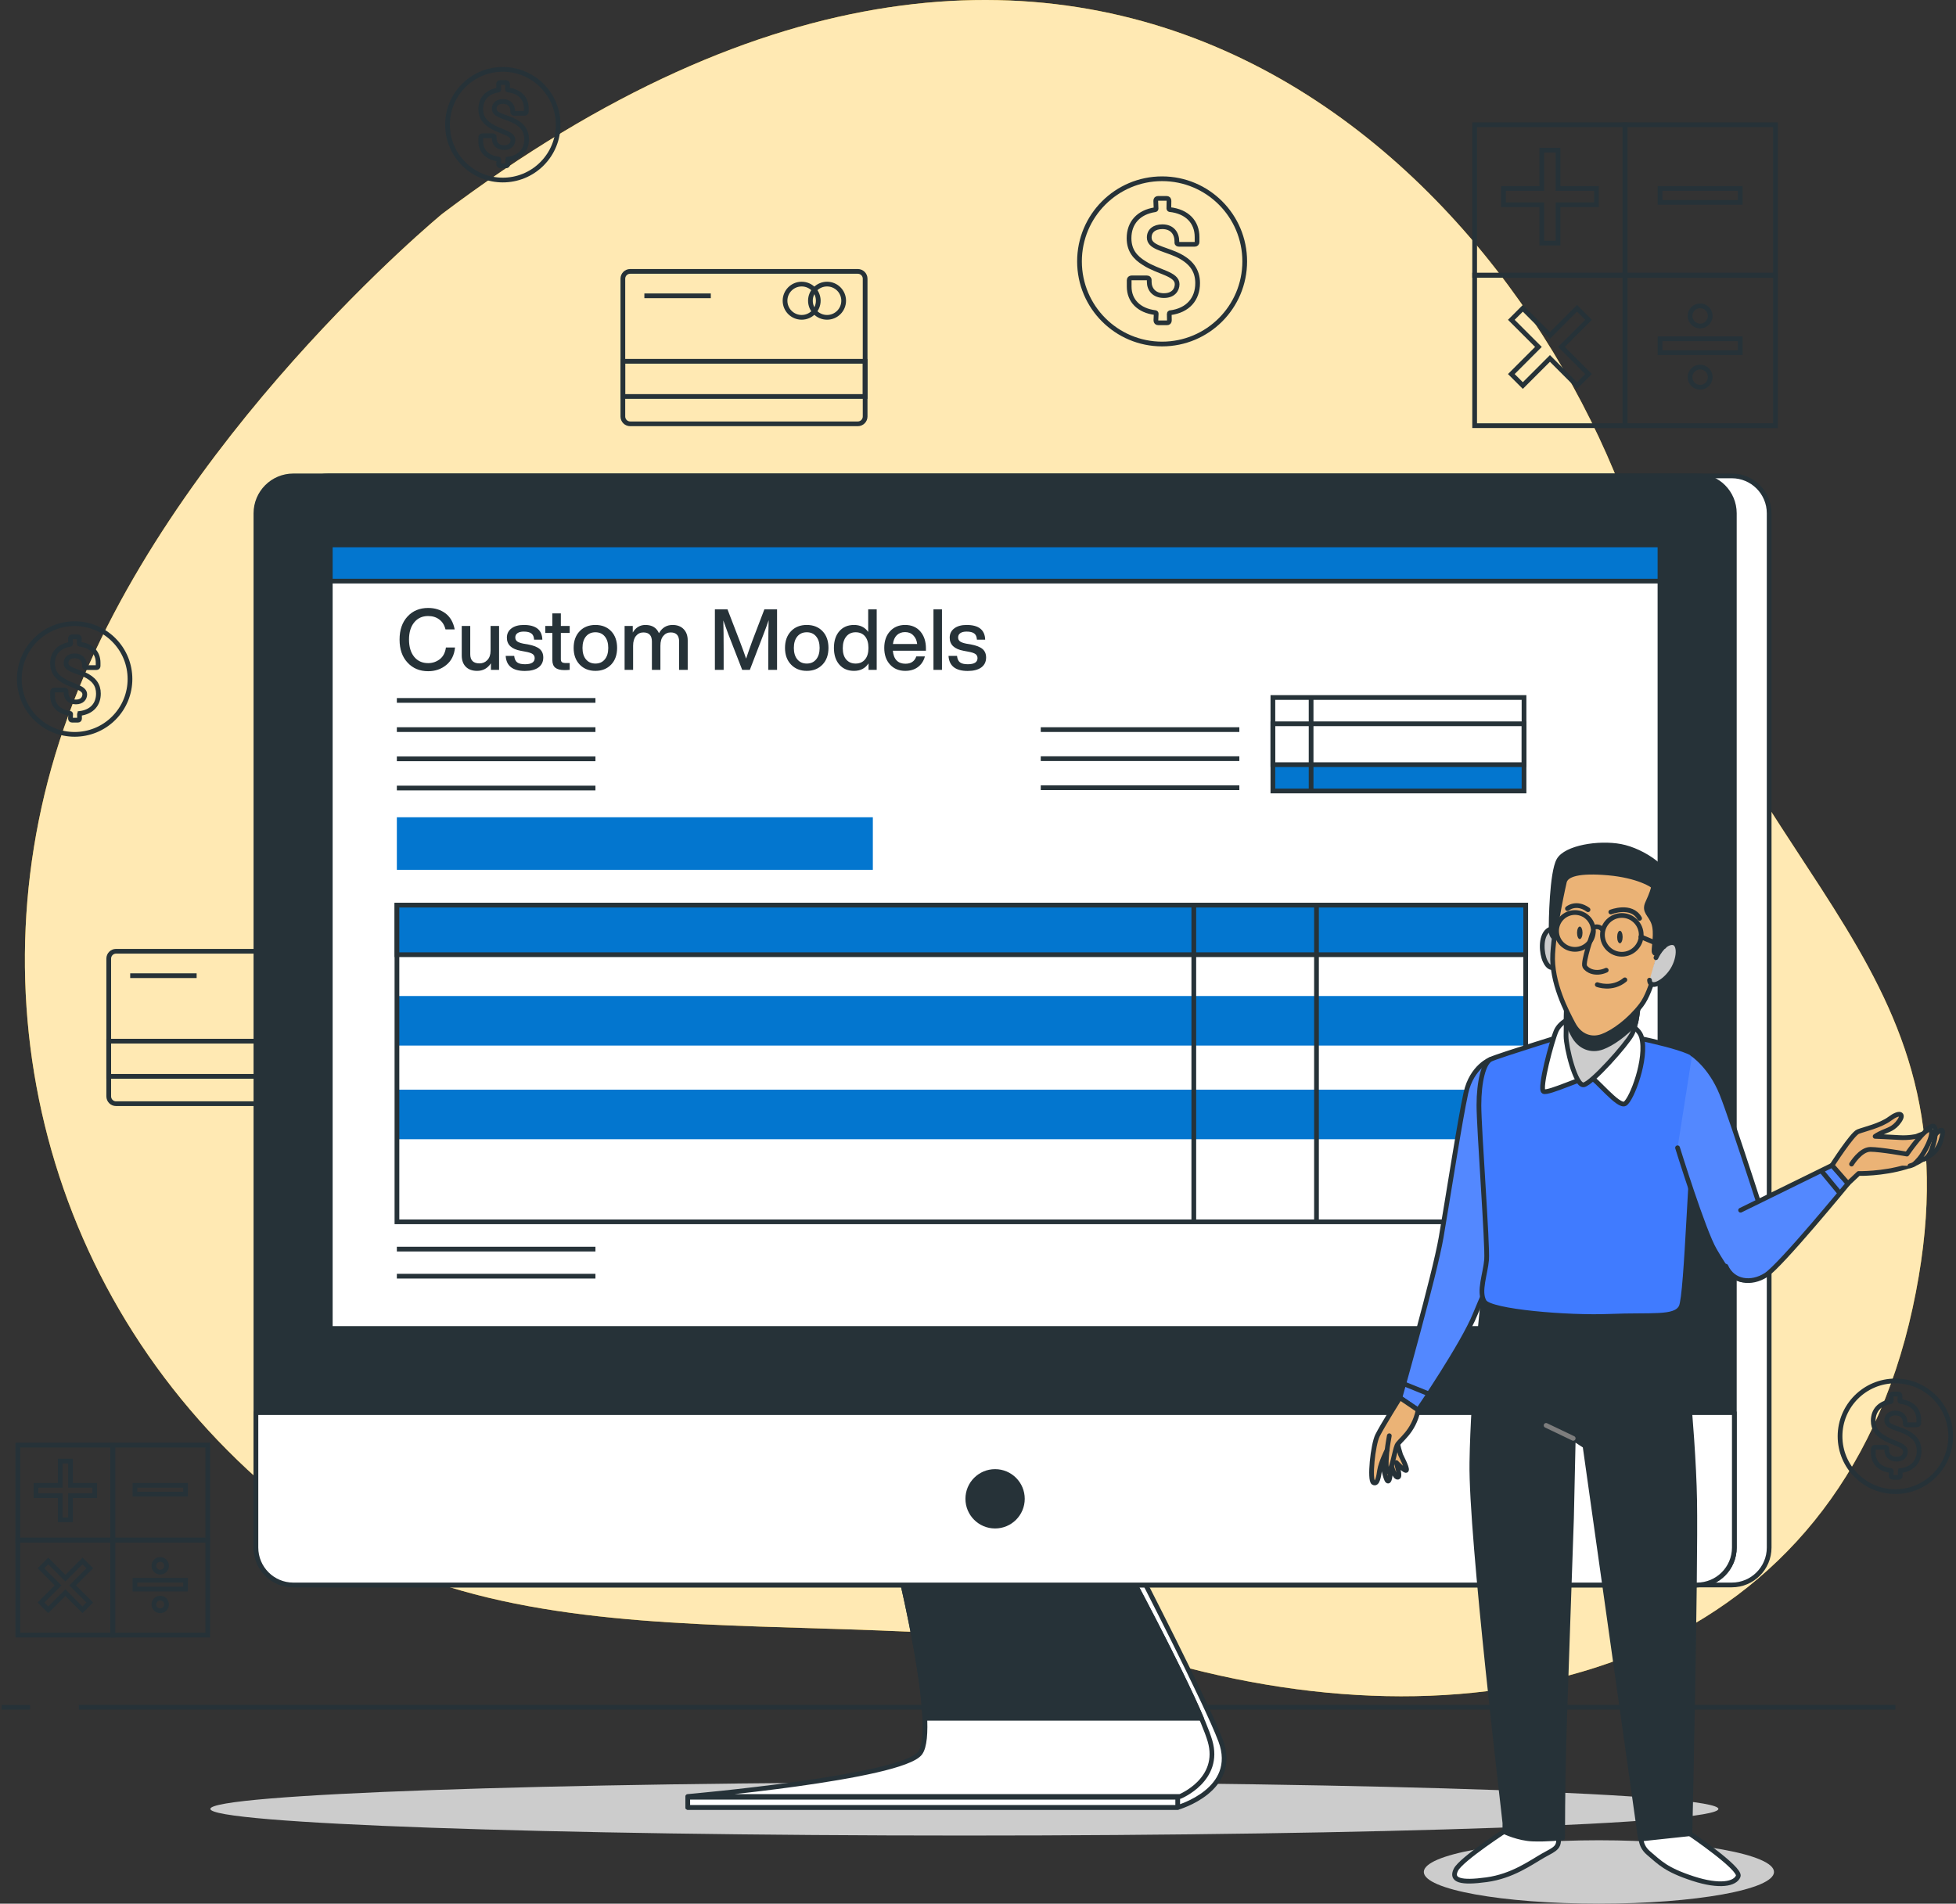 <svg width="414" height="403" viewBox="0 0 414 403" fill="none" xmlns="http://www.w3.org/2000/svg">
<rect x="0" y="0" width="414" height="403" fill="#333333" stroke="none"/>
<g clip-path="url(#clip0_104_46069)">
<path d="M93.606 45.262C93.606 45.262 35.909 92.764 14.468 151.449C-6.973 210.134 9.532 276.081 59.141 317.059C108.749 358.037 182.383 335.391 251.734 353.173C321.095 370.955 389.037 349.608 404.814 276.921C420.592 204.235 370.628 189.095 346.846 114.037C323.054 38.971 231.534 -58.76 93.606 45.262Z" fill="#FFB600"/>
<path opacity="0.7" d="M93.606 45.262C93.606 45.262 35.909 92.764 14.468 151.449C-6.973 210.134 9.532 276.081 59.141 317.059C108.749 358.037 182.383 335.391 251.734 353.173C321.095 370.955 389.037 349.608 404.814 276.921C420.592 204.235 370.628 189.095 346.846 114.037C323.054 38.971 231.534 -58.76 93.606 45.262Z" fill="white"/>
<path d="M16.689 361.425H401.166" stroke="#263238" stroke-miterlimit="10"/>
<path d="M0.342 361.425H6.36" stroke="#263238" stroke-miterlimit="10"/>
<path d="M181.562 57.453H133.381C132.525 57.453 131.832 58.147 131.832 59.002V88.172C131.832 89.028 132.525 89.722 133.381 89.722H181.562C182.417 89.722 183.111 89.028 183.111 88.172V59.002C183.111 58.147 182.417 57.453 181.562 57.453Z" stroke="#263238" stroke-miterlimit="10"/>
<path d="M183.111 76.486H131.832V83.934H183.111V76.486Z" stroke="#263238" stroke-miterlimit="10"/>
<path d="M175.05 67.179C176.992 67.179 178.567 65.604 178.567 63.66C178.567 61.717 176.992 60.141 175.05 60.141C173.107 60.141 171.532 61.717 171.532 63.66C171.532 65.604 173.107 67.179 175.05 67.179Z" stroke="#263238" stroke-miterlimit="10"/>
<path d="M169.676 67.179C171.618 67.179 173.193 65.604 173.193 63.66C173.193 61.717 171.618 60.141 169.676 60.141C167.733 60.141 166.158 61.717 166.158 63.66C166.158 65.604 167.733 67.179 169.676 67.179Z" stroke="#263238" stroke-miterlimit="10"/>
<path d="M136.385 62.624H150.445" stroke="#263238" stroke-miterlimit="10"/>
<path d="M72.743 201.379H24.562C23.707 201.379 23.014 202.073 23.014 202.928V232.098C23.014 232.954 23.707 233.648 24.562 233.648H72.743C73.599 233.648 74.292 232.954 74.292 232.098V202.928C74.292 202.073 73.599 201.379 72.743 201.379Z" stroke="#263238" stroke-miterlimit="10"/>
<path d="M74.292 220.412H23.014V227.86H74.292V220.412Z" stroke="#263238" stroke-miterlimit="10"/>
<path d="M69.739 207.586C69.739 209.528 68.162 211.105 66.222 211.105C64.281 211.105 62.704 209.528 62.704 207.586C62.704 205.645 64.281 204.067 66.222 204.067C68.162 204.067 69.739 205.645 69.739 207.586Z" stroke="#263238" stroke-miterlimit="10"/>
<path d="M60.847 211.105C62.79 211.105 64.365 209.53 64.365 207.586C64.365 205.643 62.79 204.067 60.847 204.067C58.905 204.067 57.33 205.643 57.33 207.586C57.33 209.53 58.905 211.105 60.847 211.105Z" stroke="#263238" stroke-miterlimit="10"/>
<path d="M27.558 206.55H41.618" stroke="#263238" stroke-miterlimit="10"/>
<path d="M343.981 26.416H312.118V58.293H343.981V26.416Z" stroke="#263238" stroke-miterlimit="10"/>
<path d="M337.898 39.904H329.771V31.784H326.328V39.904H318.211V43.349H326.328V51.47H329.771V43.349H337.898V39.904Z" stroke="#263238" stroke-miterlimit="10"/>
<path d="M375.778 26.416H343.915V58.293H375.778V26.416Z" stroke="#263238" stroke-miterlimit="10"/>
<path d="M368.333 39.904H351.361V42.854H368.333V39.904Z" stroke="#263238" stroke-miterlimit="10"/>
<path d="M343.981 58.237H312.118V90.114H343.981V58.237Z" stroke="#263238" stroke-miterlimit="10"/>
<path d="M333.792 65.266L328.054 71.007L322.316 65.266L319.881 67.702L325.619 73.443L319.881 79.183L322.316 81.62L328.054 75.879L333.792 81.62L336.227 79.183L330.489 73.443L336.227 67.702L333.792 65.266Z" stroke="#263238" stroke-miterlimit="10"/>
<path d="M375.778 58.237H343.915V90.114H375.778V58.237Z" stroke="#263238" stroke-miterlimit="10"/>
<path d="M368.333 71.716H351.361V74.666H368.333V71.716Z" stroke="#263238" stroke-miterlimit="10"/>
<path d="M359.843 69.018C361.018 69.018 361.979 68.066 361.979 66.881C361.979 65.695 361.028 64.743 359.843 64.743C358.658 64.743 357.706 65.695 357.706 66.881C357.706 68.066 358.658 69.018 359.843 69.018Z" stroke="#263238" stroke-miterlimit="10"/>
<path d="M359.843 81.984C361.023 81.984 361.979 81.027 361.979 79.846C361.979 78.665 361.023 77.709 359.843 77.709C358.663 77.709 357.706 78.665 357.706 79.846C357.706 81.027 358.663 81.984 359.843 81.984Z" stroke="#263238" stroke-miterlimit="10"/>
<path d="M23.901 305.923H3.775V326.057H23.901V305.923Z" stroke="#263238" stroke-miterlimit="10"/>
<path d="M20.047 314.436H14.925V309.312H12.751V314.436H7.619V316.621H12.751V321.745H14.925V316.621H20.047V314.436Z" stroke="#263238" stroke-miterlimit="10"/>
<path d="M43.979 305.923H23.854V326.057H43.979V305.923Z" stroke="#263238" stroke-miterlimit="10"/>
<path d="M39.277 314.436H28.557V316.303H39.277V314.436Z" stroke="#263238" stroke-miterlimit="10"/>
<path d="M23.901 326.011H3.775V346.145H23.901V326.011Z" stroke="#263238" stroke-miterlimit="10"/>
<path d="M17.463 330.454L13.833 334.085L10.213 330.454L8.674 331.994L12.294 335.625L8.674 339.247L10.213 340.787L13.833 337.156L17.463 340.787L19.002 339.247L15.373 335.625L19.002 331.994L17.463 330.454Z" stroke="#263238" stroke-miterlimit="10"/>
<path d="M43.979 326.011H23.854V346.145H43.979V326.011Z" stroke="#263238" stroke-miterlimit="10"/>
<path d="M39.277 334.533H28.557V336.4H39.277V334.533Z" stroke="#263238" stroke-miterlimit="10"/>
<path d="M33.912 332.825C34.654 332.825 35.255 332.223 35.255 331.481C35.255 330.738 34.654 330.137 33.912 330.137C33.17 330.137 32.568 330.738 32.568 331.481C32.568 332.223 33.17 332.825 33.912 332.825Z" stroke="#263238" stroke-miterlimit="10"/>
<path d="M33.912 338.313C33.166 338.313 32.568 338.92 32.568 339.658C32.568 340.395 33.175 341.002 33.912 341.002C34.649 341.002 35.255 340.395 35.255 339.658C35.255 338.92 34.649 338.313 33.912 338.313Z" stroke="#263238" stroke-miterlimit="10"/>
<path d="M247.665 66.218C247.544 66.246 247.479 66.339 247.479 66.433L247.507 67.814C247.507 68.188 247.32 68.337 246.984 68.337H245.174C244.838 68.337 244.652 68.178 244.652 67.814L244.717 66.395C244.717 66.302 244.652 66.209 244.531 66.181C241.022 65.751 238.998 63.623 238.998 60.673V59.348C238.998 59.012 239.184 58.825 239.52 58.825H242.72C243.056 58.825 243.243 58.984 243.243 59.227V59.656C243.243 61.224 244.26 62.578 246.35 62.578C248.319 62.578 249.149 61.373 249.149 60.151C249.149 57.966 245.146 57.63 242.198 55.717C240.295 54.55 238.97 53.038 238.97 50.424C238.97 47.195 240.966 44.917 244.503 44.394C244.624 44.366 244.689 44.273 244.689 44.18L244.624 42.518C244.624 42.145 244.81 41.995 245.146 41.995H246.9C247.236 41.995 247.423 42.182 247.423 42.518L247.395 44.152C247.395 44.245 247.46 44.338 247.581 44.366C251.276 44.768 253.366 47.008 253.366 50.182V51.199C253.366 51.535 253.18 51.722 252.844 51.722H249.615C249.28 51.722 249.093 51.6 249.093 51.414V51.106C249.093 49.472 248.169 47.997 246.014 47.997C244.288 47.997 243.243 48.893 243.243 50.275C243.243 52.272 246.042 52.581 248.934 53.841C252.097 55.259 253.487 57.229 253.487 59.936C253.487 63.324 251.426 65.723 247.675 66.209L247.665 66.218Z" stroke="#263238" stroke-miterlimit="10"/>
<path d="M245.967 72.827C255.624 72.827 263.452 64.995 263.452 55.334C263.452 45.673 255.624 37.842 245.967 37.842C236.311 37.842 228.482 45.673 228.482 55.334C228.482 64.995 236.311 72.827 245.967 72.827Z" stroke="#263238" stroke-miterlimit="10"/>
<path d="M107.573 33.688C107.489 33.706 107.452 33.772 107.452 33.828L107.47 34.752C107.47 34.995 107.349 35.107 107.116 35.107H105.903C105.679 35.107 105.548 35.004 105.548 34.752L105.586 33.8C105.586 33.734 105.548 33.678 105.464 33.66C103.113 33.37 101.76 31.952 101.76 29.973V29.086C101.76 28.862 101.882 28.731 102.115 28.731H104.261C104.485 28.731 104.615 28.834 104.615 29.002V29.291C104.615 30.346 105.296 31.252 106.696 31.252C108.012 31.252 108.571 30.449 108.571 29.627C108.571 28.162 105.894 27.938 103.916 26.659C102.637 25.875 101.751 24.867 101.751 23.112C101.751 20.946 103.085 19.425 105.455 19.07C105.539 19.052 105.576 18.986 105.576 18.93L105.539 17.819C105.539 17.577 105.66 17.465 105.894 17.465H107.069C107.293 17.465 107.424 17.586 107.424 17.819L107.405 18.912C107.405 18.977 107.442 19.033 107.526 19.052C109.999 19.322 111.398 20.825 111.398 22.944V23.625C111.398 23.849 111.277 23.98 111.044 23.98H108.879C108.655 23.98 108.525 23.896 108.525 23.775V23.569C108.525 22.477 107.909 21.488 106.463 21.488C105.306 21.488 104.606 22.085 104.606 23.009C104.606 24.344 106.481 24.559 108.413 25.399C110.531 26.351 111.464 27.667 111.464 29.478C111.464 31.746 110.083 33.352 107.573 33.678V33.688Z" stroke="#263238" stroke-miterlimit="10"/>
<path d="M114.707 34.683C119.28 30.108 119.28 22.691 114.707 18.116C110.135 13.541 102.721 13.541 98.148 18.116C93.575 22.691 93.575 30.108 98.148 34.683C102.721 39.258 110.135 39.258 114.707 34.683Z" stroke="#263238" stroke-miterlimit="10"/>
<path d="M16.94 151.039C16.856 151.058 16.819 151.123 16.819 151.179L16.838 152.103C16.838 152.346 16.716 152.458 16.483 152.458H15.27C15.046 152.458 14.915 152.355 14.915 152.103L14.953 151.151C14.953 151.086 14.915 151.03 14.832 151.011C12.48 150.721 11.127 149.303 11.127 147.324V146.437C11.127 146.213 11.249 146.082 11.482 146.082H13.628C13.852 146.082 13.982 146.185 13.982 146.353V146.642C13.982 147.697 14.664 148.603 16.063 148.603C17.379 148.603 17.939 147.8 17.939 146.978C17.939 145.513 15.261 145.289 13.283 144.01C12.005 143.226 11.118 142.218 11.118 140.463C11.118 138.298 12.452 136.776 14.822 136.421C14.906 136.403 14.944 136.337 14.944 136.281L14.906 135.171C14.906 134.928 15.027 134.816 15.261 134.816H16.436C16.66 134.816 16.791 134.937 16.791 135.171L16.772 136.263C16.772 136.328 16.81 136.384 16.893 136.403C19.366 136.673 20.766 138.176 20.766 140.295V140.976C20.766 141.2 20.644 141.331 20.411 141.331H18.246C18.023 141.331 17.892 141.247 17.892 141.126V140.92C17.892 139.828 17.276 138.839 15.83 138.839C14.673 138.839 13.973 139.436 13.973 140.36C13.973 141.695 15.849 141.91 17.78 142.75C19.898 143.702 20.831 145.018 20.831 146.829C20.831 149.097 19.45 150.703 16.94 151.03V151.039Z" stroke="#263238" stroke-miterlimit="10"/>
<path d="M24.082 152.03C28.655 147.455 28.655 140.038 24.082 135.463C19.51 130.888 12.096 130.888 7.523 135.463C2.95 140.038 2.95 147.455 7.523 152.03C12.096 156.605 19.51 156.605 24.082 152.03Z" stroke="#263238" stroke-miterlimit="10"/>
<path d="M402.303 311.337C402.22 311.356 402.182 311.421 402.182 311.477L402.201 312.401C402.201 312.644 402.08 312.756 401.846 312.756H400.633C400.409 312.756 400.279 312.653 400.279 312.401L400.316 311.449C400.316 311.384 400.279 311.328 400.195 311.309C397.844 311.02 396.491 309.601 396.491 307.622V306.735C396.491 306.511 396.612 306.381 396.845 306.381H398.991C399.215 306.381 399.346 306.483 399.346 306.651V306.941C399.346 307.995 400.027 308.901 401.426 308.901C402.742 308.901 403.302 308.098 403.302 307.277C403.302 305.811 400.624 305.587 398.646 304.308C397.368 303.524 396.481 302.516 396.481 300.761C396.481 298.596 397.816 297.074 400.186 296.72C400.269 296.701 400.307 296.636 400.307 296.58L400.27 295.469C400.27 295.226 400.391 295.114 400.624 295.114H401.8C402.024 295.114 402.154 295.235 402.154 295.469L402.136 296.561C402.136 296.626 402.173 296.682 402.257 296.701C404.729 296.972 406.129 298.474 406.129 300.593V301.275C406.129 301.499 406.008 301.63 405.774 301.63H403.61C403.386 301.63 403.255 301.545 403.255 301.424V301.219C403.255 300.127 402.639 299.137 401.193 299.137C400.036 299.137 399.337 299.735 399.337 300.659C399.337 301.994 401.212 302.208 403.143 303.048C405.261 304 406.194 305.317 406.194 307.127C406.194 309.396 404.813 311.001 402.303 311.328V311.337Z" stroke="#263238" stroke-miterlimit="10"/>
<path d="M401.165 315.771C407.632 315.771 412.875 310.526 412.875 304.056C412.875 297.587 407.632 292.342 401.165 292.342C394.699 292.342 389.456 297.587 389.456 304.056C389.456 310.526 394.699 315.771 401.165 315.771Z" stroke="#263238" stroke-miterlimit="10"/>
<path d="M363.706 382.94C363.706 386.058 292.255 388.578 204.113 388.578C115.971 388.578 44.52 386.049 44.52 382.94C44.52 379.832 115.971 377.302 204.113 377.302C292.255 377.302 363.706 379.832 363.706 382.94Z" fill="#CCCCCC"/>
<path d="M192.637 332.255C192.637 332.255 200.399 365.635 197.022 371.123C192.609 378.301 145.575 382.623 145.575 382.623H249.28C249.28 382.623 262.277 378.973 258.368 368.519C255.345 360.435 240.836 332.255 240.836 332.255H192.637Z" fill="white" stroke="#263238" stroke-linecap="round" stroke-linejoin="round"/>
<path d="M190.361 332.255C190.361 332.255 198.636 365.915 194.746 371.123C190.855 376.332 145.566 380.308 145.566 380.308H249.766C249.766 380.308 258.527 376.761 256.092 368.519C253.656 360.277 238.56 332.255 238.56 332.255H190.361Z" fill="white" stroke="#263238" stroke-linecap="round" stroke-linejoin="round"/>
<path d="M238.57 332.255H190.37C190.37 332.255 195.268 352.202 195.754 363.758H254.3C249.561 352.65 238.579 332.255 238.579 332.255H238.57Z" fill="#263238" stroke="#263238" stroke-linecap="round" stroke-linejoin="round"/>
<path d="M249.271 380.467H145.566V382.614H249.271V380.467Z" fill="white" stroke="#263238" stroke-linecap="round" stroke-linejoin="round"/>
<path d="M366.542 100.745H69.451C65.081 100.745 61.539 104.289 61.539 108.661V327.616C61.539 331.987 65.081 335.531 69.451 335.531H366.542C370.912 335.531 374.454 331.987 374.454 327.616V108.661C374.454 104.289 370.912 100.745 366.542 100.745Z" fill="white" stroke="#263238" stroke-linecap="round" stroke-linejoin="round"/>
<path d="M359.171 100.745H62.08C57.71 100.745 54.168 104.289 54.168 108.661V327.616C54.168 331.987 57.71 335.531 62.08 335.531H359.171C363.541 335.531 367.083 331.987 367.083 327.616V108.661C367.083 104.289 363.541 100.745 359.171 100.745Z" fill="#263238" stroke="#263238" stroke-linecap="round" stroke-linejoin="round"/>
<path d="M54.168 299.043H367.083V327.616C367.083 331.984 363.538 335.531 359.171 335.531H62.08C57.713 335.531 54.168 331.984 54.168 327.616V299.043Z" fill="white" stroke="#263238" stroke-linecap="round" stroke-linejoin="round"/>
<path d="M351.343 115.353H69.908V281.234H351.343V115.353Z" fill="white" stroke="#263238" stroke-linecap="round" stroke-linejoin="round"/>
<path d="M322.923 210.853H84.015V221.345H322.923V210.853Z" fill="#0376CF"/>
<path d="M322.923 230.679H84.015V241.171H322.923V230.679Z" fill="#0376CF"/>
<path d="M83.996 148.276H126.029" stroke="#263238" stroke-miterlimit="10"/>
<path d="M83.996 154.455H126.029" stroke="#263238" stroke-miterlimit="10"/>
<path d="M220.282 154.455H262.315" stroke="#263238" stroke-miterlimit="10"/>
<path d="M220.282 160.606H262.315" stroke="#263238" stroke-miterlimit="10"/>
<path d="M220.282 166.757H262.315" stroke="#263238" stroke-miterlimit="10"/>
<path d="M83.996 160.643H126.029" stroke="#263238" stroke-miterlimit="10"/>
<path d="M83.996 264.432H126.029" stroke="#263238" stroke-miterlimit="10"/>
<path d="M83.996 270.163H126.029" stroke="#263238" stroke-miterlimit="10"/>
<path d="M83.996 166.823H126.029" stroke="#263238" stroke-miterlimit="10"/>
<path d="M184.743 173.011H83.996V184.138H184.743V173.011Z" fill="#0376CF"/>
<path d="M322.569 161.876H269.415V167.439H322.569V161.876Z" fill="#0376CF"/>
<path d="M322.569 147.659H269.415V167.448H322.569V147.659Z" stroke="#263238" stroke-miterlimit="10"/>
<path d="M322.569 153.223H269.415V161.876H322.569V153.223Z" stroke="#263238" stroke-miterlimit="10"/>
<path d="M277.504 147.827V167.205" stroke="#263238" stroke-miterlimit="10"/>
<path d="M322.923 191.615H84.015V258.654H322.923V191.615Z" stroke="#263238" stroke-miterlimit="10"/>
<path d="M322.923 191.615H84.015V202.107H322.923V191.615Z" fill="#0376CF" stroke="#263238" stroke-miterlimit="10"/>
<path d="M252.676 191.867V258.542" stroke="#263238" stroke-miterlimit="10"/>
<path d="M278.643 191.867V258.542" stroke="#263238" stroke-miterlimit="10"/>
<path d="M351.343 115.353H69.908V123.017H351.343V115.353Z" fill="#0376CF" stroke="#263238" stroke-linecap="round" stroke-linejoin="round"/>
<path d="M216.392 317.292C216.392 314.1 213.807 311.514 210.616 311.514C207.425 311.514 204.841 314.1 204.841 317.292C204.841 320.484 207.425 323.07 210.616 323.07C213.807 323.07 216.392 320.484 216.392 317.292Z" fill="#263238" stroke="#263238" stroke-linecap="round" stroke-linejoin="round"/>
<path d="M375.479 396.289C375.479 399.994 358.89 403 338.42 403C317.949 403 301.36 399.994 301.36 396.289C301.36 392.583 317.949 389.577 338.42 389.577C358.89 389.577 375.479 392.583 375.479 396.289Z" fill="#CCCCCC"/>
<path d="M315.514 224.248C315.514 224.248 311.521 225.741 310.271 231.36C309.02 236.98 306.408 253.949 305.027 261.94C303.655 269.93 296.294 295.889 296.294 295.889L300.157 298.512C300.157 298.512 309.636 284.659 312.258 278.172C314.88 271.685 317.501 267.186 317.875 262.201C318.248 257.207 317.623 229.755 317.623 227.636C317.623 225.517 316.624 224.014 315.505 224.266L315.514 224.248Z" fill="#5388FF" stroke="#263238" stroke-linecap="round" stroke-linejoin="round"/>
<path d="M319.135 387.197C319.135 387.197 309.282 393.563 308.153 395.813C307.033 398.062 309.151 398.688 314.637 397.931C320.124 397.185 323.996 394.31 326.617 392.816C329.239 391.323 330.48 391.192 329.612 387.822C328.735 384.453 319.135 387.197 319.135 387.197Z" fill="white" stroke="#263238" stroke-linecap="round" stroke-linejoin="round"/>
<path d="M357.677 388.196C357.677 388.196 368.529 395.56 367.903 397.185C367.278 398.809 364.041 399.556 358.303 397.679C352.565 395.803 351.314 394.31 348.944 392.312C346.575 390.315 347.452 387.822 347.452 386.077C347.452 384.331 357.677 388.196 357.677 388.196Z" fill="white" stroke="#263238" stroke-linecap="round" stroke-linejoin="round"/>
<path d="M314.022 274.168C314.022 274.168 311.773 293.882 311.531 309.61C311.279 325.338 318.519 385.321 318.519 385.946V387.822C318.519 387.822 321.393 389.194 324.378 389.316C327.364 389.437 330.742 389.064 330.742 389.064C330.742 389.064 330.742 377.956 330.994 369.35C331.246 360.734 332.617 321.465 332.617 321.465L332.99 304.495L335.481 306.119L347.209 389.316L357.687 388.196C357.687 388.196 358.937 332.824 358.686 317.6C358.434 302.376 355.439 275.54 355.439 275.54L314.022 274.168Z" fill="#263238" stroke="#263238" stroke-linecap="round" stroke-linejoin="round"/>
<path d="M333.606 218.386C333.606 218.386 317.017 223.501 315.515 224.248C314.022 224.995 313.023 228.99 313.023 233.983C313.023 238.977 314.899 263.685 314.647 266.682C314.395 269.678 312.902 273.421 314.152 275.54C315.403 277.659 331.87 279.031 340.725 278.658C349.579 278.284 354.571 279.152 355.821 276.66C357.071 274.168 357.818 243.336 359.068 236.224C360.318 229.111 361.186 225.368 358.695 223.37C356.203 221.373 342.973 219.002 339.736 218.255L333.624 218.376L333.606 218.386Z" fill="#407BFF" stroke="#263238" stroke-linecap="round" stroke-linejoin="round"/>
<path d="M333.046 215.24C333.046 215.24 330.303 216.155 329.379 218.236C328.465 220.318 325.713 230.567 326.711 231.062C327.709 231.566 335.453 227.813 336.62 228.065C337.786 228.317 342.535 234.478 343.944 233.647C345.353 232.817 348.693 224.07 347.443 219.571C346.192 215.072 334.287 214.073 333.037 215.24H333.046Z" fill="white" stroke="#263238" stroke-linecap="round" stroke-linejoin="round"/>
<path d="M331.544 212.402C331.544 212.402 331.46 216.986 331.46 219.319C331.46 221.653 333.457 229.979 335.211 229.652C336.955 229.316 344.205 221.158 345.371 218.992C346.537 216.827 346.789 212.328 346.789 212.328C346.789 212.328 341.63 215.996 337.711 214.829C333.792 213.663 331.553 212.412 331.553 212.412L331.544 212.402Z" fill="#CCCCCC" stroke="#263238" stroke-linecap="round" stroke-linejoin="round"/>
<path d="M337.711 214.82C333.802 213.653 331.553 212.402 331.553 212.402C331.553 212.402 331.525 214.204 331.497 216.127C332.066 217.35 332.607 218.376 332.99 219.104C334.343 221.681 336.787 222.568 339.166 221.681C341.191 220.925 343.906 219.03 346.22 216.463C346.668 214.437 346.789 212.309 346.789 212.309C346.789 212.309 341.63 215.977 337.711 214.811V214.82Z" fill="#263238" stroke="#263238" stroke-linecap="round" stroke-linejoin="round"/>
<path d="M329.594 199.008C329.594 199.008 329.118 195.685 327.56 197.038C326.002 198.392 326.272 201.789 327.019 203.423C327.765 205.056 328.577 204.851 328.782 204.776C328.987 204.711 329.594 199.008 329.594 199.008Z" fill="#CCCCCC" stroke="#263238" stroke-linecap="round" stroke-linejoin="round"/>
<path d="M351.305 202.2C351.51 201.864 354.02 193.444 354.16 188.889C354.3 184.343 347.713 180.059 343.029 179.182C338.345 178.295 331.422 179.452 329.93 182.103C328.437 184.754 328.297 195.143 328.297 196.907C328.297 198.672 329.65 198.942 329.995 198.541C330.331 198.13 331.348 187.881 331.964 187.134C332.57 186.388 343.43 186.724 345.129 187.2C346.827 187.676 347.778 189.44 347.433 192.016C347.088 194.593 347.498 194.462 348.179 195.955C348.861 197.449 348.861 197.99 348.861 200.025C348.861 202.06 349.878 204.506 351.305 202.2Z" fill="#263238" stroke="#263238" stroke-linecap="round" stroke-linejoin="round"/>
<path d="M331.087 186.789C331.087 186.789 328.987 195.89 328.642 201.929C328.297 207.969 331.628 214.223 332.99 216.799C334.352 219.375 336.787 220.262 339.167 219.375C341.546 218.488 344.867 216.052 347.377 212.785C349.887 209.528 351.174 201.715 351.174 201.715C351.174 201.715 350.157 202.256 350.092 201.379C350.027 200.492 350.699 197.44 350.027 195.47C349.355 193.5 347.853 193.024 348.739 191.12C349.626 189.216 349.962 188.068 349.962 187.723C349.962 187.377 346.565 185.342 340.389 184.801C334.212 184.259 331.432 185.072 331.087 186.77V186.789Z" fill="#EBB376" stroke="#263238" stroke-linecap="round" stroke-linejoin="round"/>
<path d="M331.758 192.352C331.758 192.352 333.577 190.765 336.115 192.586" stroke="#263238" stroke-linecap="round" stroke-linejoin="round"/>
<path d="M340.939 193.071C340.939 193.071 345.297 191.326 347.032 194.415" stroke="#263238" stroke-linecap="round" stroke-linejoin="round"/>
<path d="M350.493 202.741C350.493 202.741 351.846 199.689 353.815 199.549C355.783 199.409 355.513 203.283 353.675 205.794C351.846 208.305 349.196 209.322 349.131 207.493" fill="#CCCCCC"/>
<path d="M350.493 202.741C350.493 202.741 351.846 199.689 353.815 199.549C355.783 199.409 355.513 203.283 353.675 205.794C351.846 208.305 349.196 209.322 349.131 207.493" stroke="#263238" stroke-linecap="round" stroke-linejoin="round"/>
<path d="M337.188 197.244C337.188 197.244 334.949 203.694 335.425 204.58C335.901 205.467 337.729 206.41 339.969 205.392" stroke="#263238" stroke-linecap="round" stroke-linejoin="round"/>
<path d="M338.075 208.445C338.075 208.445 341.201 209.667 343.916 207.427" stroke="#263238" stroke-linecap="round" stroke-linejoin="round"/>
<path d="M334.949 197.477C334.949 198.205 334.688 198.802 334.37 198.802C334.053 198.802 333.792 198.205 333.792 197.477C333.792 196.749 334.053 196.151 334.37 196.151C334.688 196.151 334.949 196.749 334.949 197.477Z" fill="#263238"/>
<path d="M342.861 199.689C343.18 199.689 343.439 199.096 343.439 198.364C343.439 197.632 343.18 197.038 342.861 197.038C342.541 197.038 342.282 197.632 342.282 198.364C342.282 199.096 342.541 199.689 342.861 199.689Z" fill="#263238"/>
<path d="M337.254 197.075C337.254 199.232 335.509 200.977 333.354 200.977C331.199 200.977 329.454 199.232 329.454 197.075C329.454 194.919 331.199 193.174 333.354 193.174C335.509 193.174 337.254 194.919 337.254 197.075Z" stroke="#263238" stroke-linecap="round" stroke-linejoin="round"/>
<path d="M347.377 197.906C347.377 200.174 345.539 202.013 343.271 202.013C341.004 202.013 339.166 200.174 339.166 197.906C339.166 195.638 341.004 193.799 343.271 193.799C345.539 193.799 347.377 195.638 347.377 197.906Z" stroke="#263238" stroke-linecap="round" stroke-linejoin="round"/>
<path d="M337.254 196.357C337.254 196.357 338.271 195.815 339.083 196.693" stroke="#263238" stroke-linecap="round" stroke-linejoin="round"/>
<path d="M347.303 198.326L352.192 200.371" stroke="#263238" stroke-linecap="round" stroke-linejoin="round"/>
<path d="M297.302 293.014L302.545 295.133" stroke="#263238" stroke-linecap="round" stroke-linejoin="round"/>
<path d="M292.469 308.994C292.469 308.994 293.206 313.306 293.719 313.53C294.232 313.754 294.4 311.43 294.232 309.955L294.064 308.481C294.064 308.481 294.857 312.336 295.65 312.681C296.443 313.017 295.986 311.318 295.762 310.469L295.538 309.619C295.538 309.619 297.526 311.72 297.694 311.206C297.862 310.693 296.499 308.145 296.443 307.967C296.387 307.799 295.762 305.755 295.706 304.961C295.65 304.168 294.512 300.985 293.383 302.973C292.254 304.961 292.478 308.994 292.478 308.994H292.469Z" fill="#EBB376" stroke="#263238" stroke-linecap="round" stroke-linejoin="round"/>
<path d="M296.304 295.879C296.304 295.879 292.562 301.872 291.564 303.869C290.566 305.867 289.819 313.353 290.687 313.857C291.555 314.361 291.807 312.541 292.002 311.272C292.282 309.545 293.589 306.959 293.589 306.959C293.589 306.959 293.047 311.738 293.803 311.617C294.55 311.496 295.175 307.127 295.679 305.998C296.182 304.868 299.168 303.253 300.166 298.512L296.304 295.889V295.879Z" fill="#EBB376" stroke="#263238" stroke-linecap="round" stroke-linejoin="round"/>
<path d="M293.598 306.95C293.598 306.95 293.635 306.306 294.055 303.944Z" fill="white"/>
<path d="M293.598 306.95C293.598 306.95 293.635 306.306 294.055 303.944" stroke="#263238" stroke-linecap="round" stroke-linejoin="round"/>
<path d="M358.182 223.128C358.182 223.128 362.044 225.62 364.414 231.491C366.784 237.362 374.892 262.938 375.144 263.443C375.396 263.937 375.144 268.931 371.151 270.555C367.157 272.179 365.291 268.679 362.921 264.693C360.552 260.708 355.065 242.982 355.065 242.982" fill="#5388FF"/>
<path d="M358.182 223.128C358.182 223.128 362.044 225.62 364.414 231.491C366.784 237.362 374.892 262.938 375.144 263.443C375.396 263.937 375.144 268.931 371.151 270.555C367.157 272.179 365.291 268.679 362.921 264.693C360.552 260.708 355.065 242.982 355.065 242.982" stroke="#263238" stroke-linecap="round" stroke-linejoin="round"/>
<path d="M368.407 256.199L387.777 246.687L391.145 250.552C391.145 250.552 376.888 267.932 373.772 269.93C370.656 271.927 366.784 271.423 365.291 268.054" fill="#5388FF"/>
<path d="M368.407 256.199L387.777 246.687L391.145 250.552C391.145 250.552 376.888 267.932 373.772 269.93C370.656 271.927 366.784 271.423 365.291 268.054" stroke="#263238" stroke-linecap="round" stroke-linejoin="round"/>
<path d="M385.659 248.05L389.27 252.419" stroke="#263238" stroke-linecap="round" stroke-linejoin="round"/>
<path d="M387.777 246.678C387.777 246.678 392.022 240.06 393.263 239.565C394.504 239.071 398.003 238.315 399.999 236.821C401.996 235.328 403.116 235.701 401.996 237.316C400.876 238.931 399.626 239.192 398.507 239.687C397.387 240.181 396.883 240.564 396.883 240.564C396.883 240.564 399.999 240.685 401.996 240.816C403.993 240.947 405.616 240.564 405.616 240.564C405.616 240.564 410.729 238.315 409.479 241.059C408.229 243.803 408.359 245.549 403.368 247.051C398.376 248.554 393.384 248.424 393.384 248.424L391.136 250.542L387.768 246.678H387.777Z" fill="#EBB376" stroke="#263238" stroke-linecap="round" stroke-linejoin="round"/>
<path d="M407.361 245.185C407.361 245.185 409.852 244.438 410.729 241.694C411.606 238.949 411.102 238.819 409.983 239.817C408.863 240.816 407.986 242.44 407.361 243.682C406.736 244.923 407.361 245.175 407.361 245.175V245.185Z" fill="#EBB376" stroke="#263238" stroke-linecap="round" stroke-linejoin="round"/>
<path d="M406.242 245.306C406.242 245.306 407.735 246.305 408.864 243.308C409.983 240.312 409.862 237.941 408.864 238.445C407.865 238.94 407.613 239.071 406.372 241.694C405.131 244.316 404.002 245.437 404.749 245.689C405.495 245.941 406.242 245.315 406.242 245.315V245.306Z" fill="#EBB376" stroke="#263238" stroke-linecap="round" stroke-linejoin="round"/>
<path d="M391.892 246.435C391.892 246.435 393.767 243.318 395.885 243.318C398.003 243.318 403.62 244.316 403.62 244.316C403.62 244.316 407.734 238.324 408.611 239.201C409.488 240.079 407.24 244.195 406.241 245.315C405.243 246.435 405.122 246.566 404.245 246.809" fill="#EBB376"/>
<path d="M391.892 246.435C391.892 246.435 393.767 243.318 395.885 243.318C398.003 243.318 403.62 244.316 403.62 244.316C403.62 244.316 407.734 238.324 408.611 239.201C409.488 240.079 407.24 244.195 406.241 245.315C405.243 246.435 405.122 246.566 404.245 246.809" stroke="#263238" stroke-linecap="round" stroke-linejoin="round"/>
<path d="M332.98 304.495L327.242 301.751" stroke="#7D7D7D" stroke-linecap="round" stroke-linejoin="round"/>
<path d="M90.62 142.093C88.832 142.093 87.38 141.487 86.264 140.275C85.136 139.075 84.572 137.449 84.572 135.397C84.572 133.357 85.13 131.731 86.246 130.519C87.362 129.307 88.82 128.701 90.62 128.701C92.036 128.701 93.254 129.079 94.274 129.835C95.294 130.603 95.948 131.737 96.236 133.237H94.292C94.052 132.301 93.608 131.599 92.96 131.131C92.324 130.651 91.544 130.411 90.62 130.411C89.384 130.411 88.4 130.861 87.668 131.761C86.936 132.649 86.57 133.861 86.57 135.397C86.57 136.933 86.936 138.151 87.668 139.051C88.4 139.939 89.384 140.383 90.62 140.383C91.544 140.383 92.372 140.101 93.104 139.537C93.812 138.973 94.238 138.151 94.382 137.071H96.308C96.152 138.667 95.534 139.903 94.454 140.779C93.386 141.655 92.108 142.093 90.62 142.093ZM103.833 137.755V132.517H105.633L105.633 141.805H103.905V140.419C103.197 141.487 102.225 142.021 100.989 142.021C99.969 142.021 99.171 141.733 98.595 141.157C98.019 140.581 97.731 139.777 97.731 138.745L97.731 132.517H99.531V138.493C99.531 139.789 100.185 140.437 101.493 140.437C102.153 140.437 102.705 140.203 103.149 139.735C103.605 139.255 103.833 138.595 103.833 137.755ZM111.1 142.039C108.52 142.039 107.164 140.977 107.032 138.853L108.832 138.853C108.904 139.501 109.114 139.957 109.462 140.221C109.81 140.485 110.362 140.617 111.118 140.617C112.486 140.617 113.17 140.185 113.17 139.321C113.17 138.949 113.026 138.661 112.738 138.457C112.45 138.253 111.934 138.085 111.19 137.953L110.236 137.773C108.268 137.413 107.284 136.489 107.284 135.001C107.284 134.173 107.602 133.519 108.238 133.039C108.874 132.547 109.75 132.301 110.866 132.301C113.422 132.301 114.73 133.339 114.79 135.415H113.044C113.008 134.791 112.816 134.353 112.468 134.101C112.12 133.837 111.586 133.705 110.866 133.705C110.29 133.705 109.846 133.813 109.534 134.029C109.222 134.245 109.066 134.551 109.066 134.947C109.066 135.307 109.204 135.589 109.48 135.793C109.756 135.985 110.194 136.141 110.794 136.261L111.766 136.423C112.906 136.639 113.728 136.963 114.232 137.395C114.736 137.827 114.988 138.427 114.988 139.195C114.988 140.095 114.646 140.797 113.962 141.301C113.278 141.793 112.324 142.039 111.1 142.039ZM120.58 132.517L120.58 133.993H118.708L118.708 139.573C118.708 139.849 118.786 140.053 118.942 140.185C119.11 140.305 119.386 140.365 119.77 140.365H120.58V141.805C120.184 141.841 119.818 141.859 119.482 141.859C118.606 141.859 117.958 141.691 117.538 141.355C117.118 141.019 116.908 140.479 116.908 139.735L116.908 133.993H115.414V132.517H116.908V129.853H118.708V132.517H120.58ZM129.354 140.689C128.502 141.577 127.392 142.021 126.024 142.021C124.656 142.021 123.546 141.577 122.694 140.689C121.842 139.801 121.416 138.625 121.416 137.161C121.416 135.685 121.842 134.503 122.694 133.615C123.534 132.739 124.644 132.301 126.024 132.301C127.404 132.301 128.514 132.739 129.354 133.615C130.194 134.491 130.614 135.673 130.614 137.161C130.614 138.637 130.194 139.813 129.354 140.689ZM124.026 139.591C124.518 140.179 125.184 140.473 126.024 140.473C126.864 140.473 127.524 140.179 128.004 139.591C128.496 139.003 128.742 138.193 128.742 137.161C128.742 136.129 128.496 135.319 128.004 134.731C127.524 134.143 126.864 133.849 126.024 133.849C125.184 133.849 124.518 134.143 124.026 134.731C123.534 135.319 123.288 136.129 123.288 137.161C123.288 138.193 123.534 139.003 124.026 139.591ZM142.353 132.301C143.361 132.301 144.147 132.601 144.711 133.201C145.275 133.789 145.557 134.581 145.557 135.577L145.557 141.805H143.739L143.739 135.811C143.739 134.527 143.145 133.885 141.957 133.885C141.321 133.885 140.799 134.131 140.391 134.623C139.983 135.103 139.779 135.799 139.779 136.711L139.779 141.805H137.979L137.979 135.811C137.979 134.527 137.379 133.885 136.179 133.885C135.543 133.885 135.021 134.131 134.613 134.623C134.205 135.115 134.001 135.811 134.001 136.711L134.001 141.805H132.201L132.201 132.517H133.929V133.903C134.565 132.835 135.459 132.301 136.611 132.301C138.015 132.301 138.969 132.883 139.473 134.047C140.133 132.883 141.093 132.301 142.353 132.301ZM159.249 135.631L161.787 128.989H164.469L164.469 141.805H162.615L162.615 137.791C162.615 134.899 162.639 132.733 162.687 131.293C162.435 132.061 162.075 133.051 161.607 134.263L158.709 141.805H157.089L154.155 134.263C153.759 133.207 153.405 132.235 153.093 131.347C153.141 132.775 153.165 134.923 153.165 137.791L153.165 141.805H151.311L151.311 128.989H153.975L156.603 135.811C157.143 137.227 157.581 138.433 157.917 139.429C158.313 138.241 158.757 136.975 159.249 135.631ZM174.09 140.689C173.238 141.577 172.128 142.021 170.76 142.021C169.392 142.021 168.282 141.577 167.43 140.689C166.578 139.801 166.152 138.625 166.152 137.161C166.152 135.685 166.578 134.503 167.43 133.615C168.27 132.739 169.38 132.301 170.76 132.301C172.14 132.301 173.25 132.739 174.09 133.615C174.93 134.491 175.35 135.673 175.35 137.161C175.35 138.637 174.93 139.813 174.09 140.689ZM168.762 139.591C169.254 140.179 169.92 140.473 170.76 140.473C171.6 140.473 172.26 140.179 172.74 139.591C173.232 139.003 173.478 138.193 173.478 137.161C173.478 136.129 173.232 135.319 172.74 134.731C172.26 134.143 171.6 133.849 170.76 133.849C169.92 133.849 169.254 134.143 168.762 134.731C168.27 135.319 168.024 136.129 168.024 137.161C168.024 138.193 168.27 139.003 168.762 139.591ZM183.76 133.777V128.989H185.56L185.56 141.805H183.832V140.437C183.136 141.493 182.11 142.021 180.754 142.021C179.458 142.021 178.426 141.583 177.658 140.707C176.89 139.831 176.506 138.649 176.506 137.161C176.506 135.673 176.89 134.491 177.658 133.615C178.426 132.739 179.458 132.301 180.754 132.301C182.062 132.301 183.064 132.793 183.76 133.777ZM178.378 137.233C178.378 138.265 178.624 139.063 179.116 139.627C179.608 140.191 180.268 140.473 181.096 140.473C181.948 140.473 182.614 140.179 183.094 139.591C183.574 139.027 183.814 138.217 183.814 137.161C183.814 136.117 183.574 135.301 183.094 134.713C182.614 134.137 181.948 133.849 181.096 133.849C180.268 133.849 179.608 134.149 179.116 134.749C178.624 135.349 178.378 136.177 178.378 137.233ZM195.978 137.233V137.755L188.976 137.755C189.06 138.667 189.33 139.357 189.786 139.825C190.242 140.281 190.86 140.509 191.64 140.509C192.816 140.509 193.584 139.993 193.944 138.961H195.762C195.51 139.909 195.018 140.659 194.286 141.211C193.566 141.751 192.672 142.021 191.604 142.021C190.272 142.021 189.198 141.577 188.382 140.689C187.566 139.801 187.158 138.625 187.158 137.161C187.158 135.697 187.566 134.521 188.382 133.633C189.198 132.745 190.26 132.301 191.568 132.301C192.936 132.301 194.016 132.763 194.808 133.687C195.588 134.611 195.978 135.793 195.978 137.233ZM191.568 133.813C190.86 133.813 190.278 134.029 189.822 134.461C189.378 134.893 189.102 135.517 188.994 136.333L194.124 136.333C194.04 135.577 193.77 134.971 193.314 134.515C192.87 134.047 192.288 133.813 191.568 133.813ZM199.374 141.805H197.574L197.574 128.989H199.374L199.374 141.805ZM204.827 142.039C202.247 142.039 200.891 140.977 200.759 138.853H202.559C202.631 139.501 202.841 139.957 203.189 140.221C203.537 140.485 204.089 140.617 204.845 140.617C206.213 140.617 206.897 140.185 206.897 139.321C206.897 138.949 206.753 138.661 206.465 138.457C206.177 138.253 205.661 138.085 204.917 137.953L203.963 137.773C201.995 137.413 201.011 136.489 201.011 135.001C201.011 134.173 201.329 133.519 201.965 133.039C202.601 132.547 203.477 132.301 204.593 132.301C207.149 132.301 208.457 133.339 208.517 135.415L206.771 135.415C206.735 134.791 206.543 134.353 206.195 134.101C205.847 133.837 205.313 133.705 204.593 133.705C204.017 133.705 203.573 133.813 203.261 134.029C202.949 134.245 202.793 134.551 202.793 134.947C202.793 135.307 202.931 135.589 203.207 135.793C203.483 135.985 203.921 136.141 204.521 136.261L205.493 136.423C206.633 136.639 207.455 136.963 207.959 137.395C208.463 137.827 208.715 138.427 208.715 139.195C208.715 140.095 208.373 140.797 207.689 141.301C207.005 141.793 206.051 142.039 204.827 142.039Z" fill="#263238"/>
</g>
<defs>
<clipPath id="clip0_104_46069">
<rect width="413" height="403" fill="white" transform="translate(0.342)"/>
</clipPath>
</defs>
</svg>
